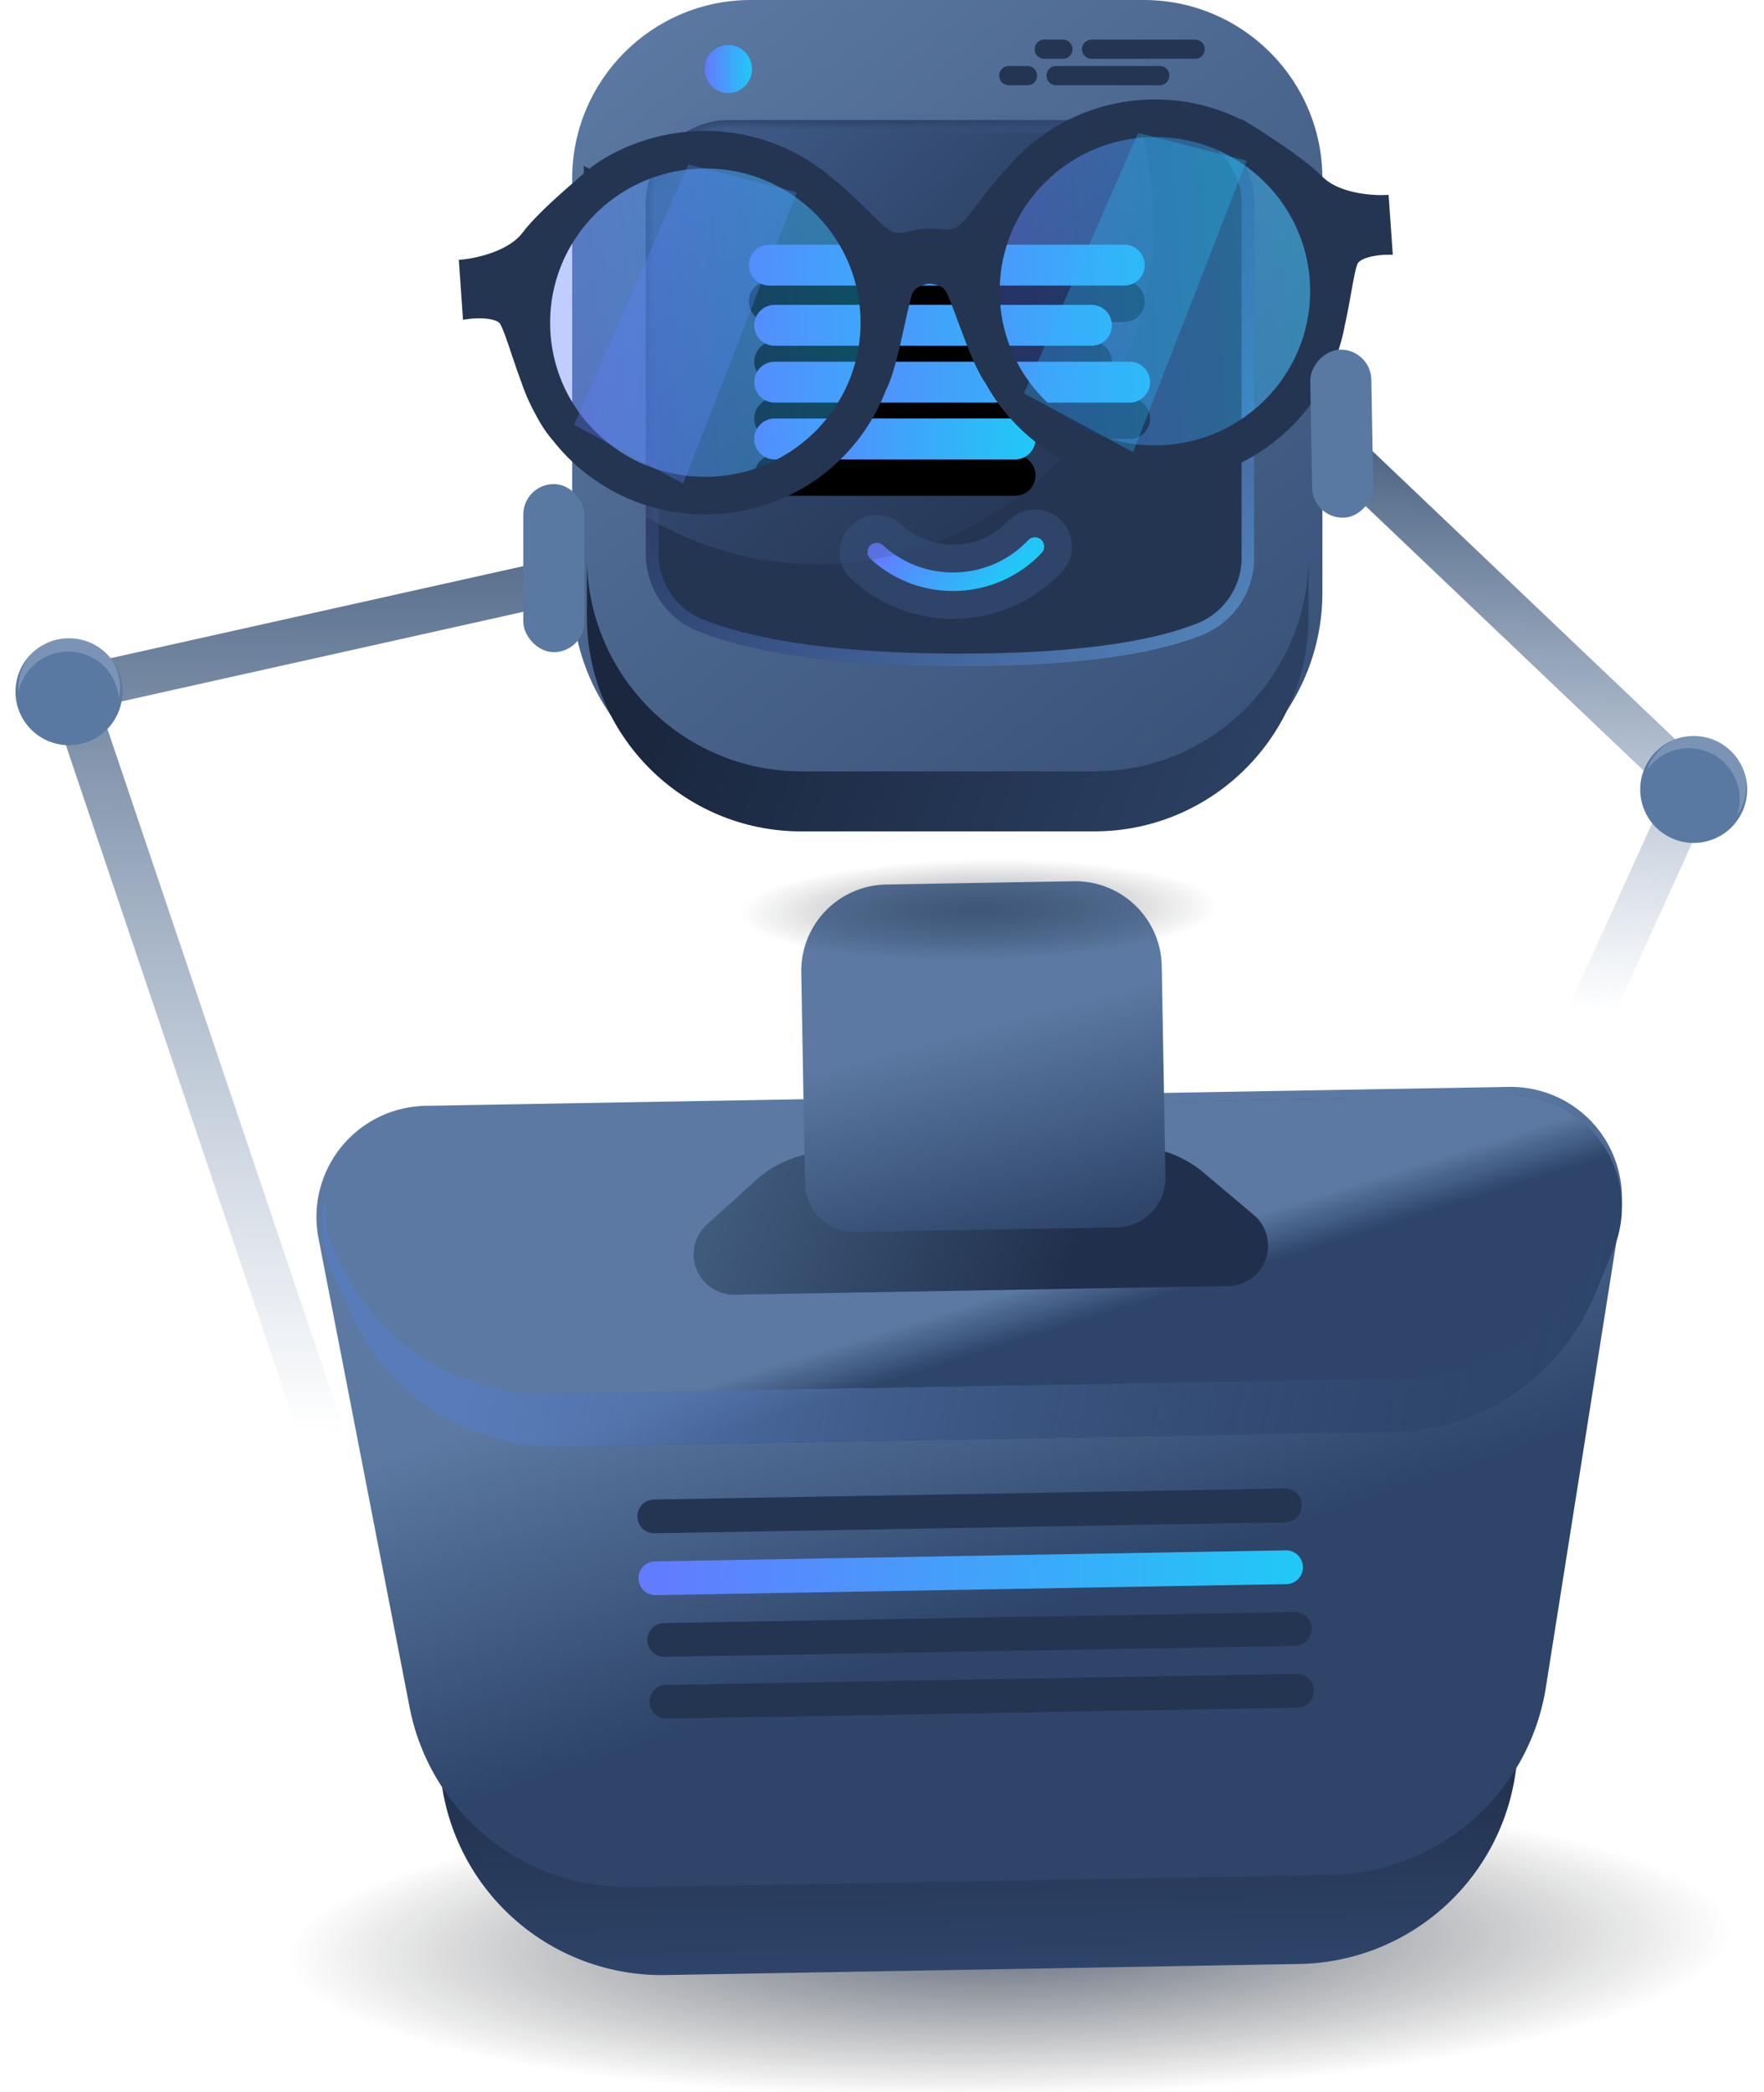 <svg xmlns="http://www.w3.org/2000/svg" xmlns:xlink="http://www.w3.org/1999/xlink" width="97" height="115" viewBox="0 0 97 115">
    <defs>
        <radialGradient id="a" cx="52.436%" cy="42.955%" r="218.844%" fx="52.436%" fy="42.955%" gradientTransform="matrix(-.165 0 0 -.211 .61 .52)">
            <stop offset="0%" stop-color="#172743"/>
            <stop offset="100%" stop-opacity="0"/>
        </radialGradient>
        <linearGradient id="b" x1="54.872%" x2="54.872%" y1="62.175%" y2="100%">
            <stop offset="0%" stop-color="#1A273E"/>
            <stop offset="100%" stop-color="#2E4469"/>
        </linearGradient>
        <linearGradient id="c" x1="30.414%" x2="50%" y1="31.624%" y2="68.376%">
            <stop offset="0%" stop-color="#5B79A2"/>
            <stop offset="100%" stop-color="#2E4469"/>
        </linearGradient>
        <linearGradient id="d" x1="98.741%" x2="1.259%" y1="48.741%" y2="48.741%">
            <stop offset="0%" stop-color="#21C8F6"/>
            <stop offset="100%" stop-color="#637BFF"/>
        </linearGradient>
        <linearGradient id="e" x1="34.594%" x2="60.398%" y1="40.953%" y2="55.694%">
            <stop offset="0%" stop-color="#5B79A2"/>
            <stop offset="100%" stop-color="#2E4469"/>
        </linearGradient>
        <linearGradient id="f" x1="60.345%" x2="68.087%" y1="47.191%" y2="54.023%">
            <stop offset="0%" stop-color="#5B79A2"/>
            <stop offset="100%" stop-color="#2E4469"/>
        </linearGradient>
        <linearGradient id="g" x1="12.8%" x2="107.421%" y1="46.721%" y2="53.239%">
            <stop offset="0%" stop-color="#587CB9"/>
            <stop offset="100%" stop-color="#2E4469" stop-opacity="0"/>
        </linearGradient>
        <linearGradient id="h" x1="4.47%" x2="68.52%" y1="46.97%" y2="53.03%">
            <stop offset="0%" stop-color="#405A7C"/>
            <stop offset="100%" stop-color="#20304C"/>
        </linearGradient>
        <linearGradient id="i" x1="75.874%" x2="92.229%" y1="34.347%" y2="96.254%">
            <stop offset="0%" stop-color="#5B79A2"/>
            <stop offset="100%" stop-color="#2E4469"/>
        </linearGradient>
        <radialGradient id="j" cx="52.436%" cy="42.955%" r="156.494%" fx="52.436%" fy="42.955%" gradientTransform="matrix(-.231 0 0 -.211 .645 .52)">
            <stop offset="0%" stop-color="#172743"/>
            <stop offset="100%" stop-opacity="0"/>
        </radialGradient>
        <filter id="k" width="123.1%" height="200%" x="-11.5%" y="-50%" filterUnits="objectBoundingBox">
            <feGaussianBlur in="SourceGraphic" stdDeviation="1.4"/>
        </filter>
        <linearGradient id="l" x1="10.618%" x2="108.667%" y1="0%" y2="133.334%">
            <stop offset="0%" stop-color="#5B79A2"/>
            <stop offset="100%" stop-color="#2E4469"/>
        </linearGradient>
        <linearGradient id="m" x1="98.741%" x2="1.259%" y1="48.741%" y2="48.741%">
            <stop offset="0%" stop-color="#21C8F6"/>
            <stop offset="100%" stop-color="#637BFF"/>
        </linearGradient>
        <linearGradient id="n" x1="12.205%" x2="108.596%" y1="42.683%" y2="57.317%">
            <stop offset="0%" stop-color="#1A273E"/>
            <stop offset="100%" stop-color="#2E4469"/>
        </linearGradient>
        <path id="o" d="M4.586 0h24.287a4.586 4.586 0 0 1 4.587 4.586v19.479c0 1.89-1.16 3.587-2.92 4.273-2.894 1.128-7.305 1.692-13.235 1.692-6.288 0-11.077-.634-14.368-1.902A4.586 4.586 0 0 1 0 23.848V4.586A4.586 4.586 0 0 1 4.586 0z"/>
        <linearGradient id="q" x1="50%" x2="50%" y1="0%" y2="97.483%">
            <stop offset="0%" stop-color="#21C8F6"/>
            <stop offset="100%" stop-color="#637BFF"/>
        </linearGradient>
        <path id="p" d="M20.124 26.673a6.176 6.176 0 0 0-1.829-4.345 6.171 6.171 0 0 0-4.323-1.808"/>
        <linearGradient id="s" x1="154.902%" x2="24.379%" y1="138.188%" y2="14.184%">
            <stop offset="0%" stop-color="#76E1FF"/>
            <stop offset="100%" stop-color="#637BFF" stop-opacity="0"/>
        </linearGradient>
        <path id="r" d="M4.586 0h24.287a4.586 4.586 0 0 1 4.587 4.586v19.479c0 1.89-1.16 3.587-2.92 4.273-2.894 1.128-7.305 1.692-13.235 1.692-6.288 0-11.077-.634-14.368-1.902A4.586 4.586 0 0 1 0 23.848V4.586A4.586 4.586 0 0 1 4.586 0z"/>
        <linearGradient id="t" x1="13.96%" x2="105.629%" y1=".616%" y2="98.781%">
            <stop offset="0%" stop-color="#587CB9"/>
            <stop offset="100%" stop-color="#2E4469" stop-opacity="0"/>
        </linearGradient>
        <linearGradient id="x" x1="98.741%" x2="1.259%" y1="48.741%" y2="48.741%">
            <stop offset="0%" stop-color="#21C8F6"/>
            <stop offset="100%" stop-color="#637BFF"/>
        </linearGradient>
        <path id="w" d="M10.842 13.45H30.36a1.124 1.124 0 1 1 0 2.248H10.842a1.124 1.124 0 1 1 0-2.248z"/>
        <filter id="v" width="164.3%" height="722.8%" x="-32.2%" y="-222.4%" filterUnits="objectBoundingBox">
            <feOffset dy="2" in="SourceAlpha" result="shadowOffsetOuter1"/>
            <feGaussianBlur in="shadowOffsetOuter1" result="shadowBlurOuter1" stdDeviation="2"/>
            <feColorMatrix in="shadowBlurOuter1" values="0 0 0 0 0.012 0 0 0 0 0.468 0 0 0 0 1 0 0 0 1 0"/>
        </filter>
        <linearGradient id="A" x1="98.741%" x2="1.259%" y1="48.741%" y2="48.741%">
            <stop offset="0%" stop-color="#21C8F6"/>
            <stop offset="100%" stop-color="#637BFF"/>
        </linearGradient>
        <path id="z" d="M11.136 16.76h17.419a1.124 1.124 0 1 1 0 2.248H11.137a1.124 1.124 0 1 1 0-2.248z"/>
        <filter id="y" width="171.2%" height="722.8%" x="-35.6%" y="-222.4%" filterUnits="objectBoundingBox">
            <feOffset dy="2" in="SourceAlpha" result="shadowOffsetOuter1"/>
            <feGaussianBlur in="shadowOffsetOuter1" result="shadowBlurOuter1" stdDeviation="2"/>
            <feColorMatrix in="shadowBlurOuter1" values="0 0 0 0 0.012 0 0 0 0 0.468 0 0 0 0 1 0 0 0 1 0"/>
        </filter>
        <path id="C" d="M11.136 19.884h19.519a1.124 1.124 0 1 1 0 2.248H11.136a1.124 1.124 0 1 1 0-2.248z"/>
        <filter id="B" width="164.3%" height="722.8%" x="-32.2%" y="-222.4%" filterUnits="objectBoundingBox">
            <feOffset dy="2" in="SourceAlpha" result="shadowOffsetOuter1"/>
            <feGaussianBlur in="shadowOffsetOuter1" result="shadowBlurOuter1" stdDeviation="2"/>
            <feColorMatrix in="shadowBlurOuter1" values="0 0 0 0 0.012 0 0 0 0 0.468 0 0 0 0 1 0 0 0 1 0"/>
        </filter>
        <linearGradient id="F" x1="98.741%" x2="1.259%" y1="48.741%" y2="48.741%">
            <stop offset="0%" stop-color="#21C8F6"/>
            <stop offset="100%" stop-color="#637BFF"/>
        </linearGradient>
        <path id="E" d="M11.136 23.008h13.219a1.124 1.124 0 1 1 0 2.248H11.136a1.124 1.124 0 1 1 0-2.248z"/>
        <filter id="D" width="190.5%" height="722.8%" x="-45.3%" y="-222.4%" filterUnits="objectBoundingBox">
            <feOffset dy="2" in="SourceAlpha" result="shadowOffsetOuter1"/>
            <feGaussianBlur in="shadowOffsetOuter1" result="shadowBlurOuter1" stdDeviation="2"/>
            <feColorMatrix in="shadowBlurOuter1" values="0 0 0 0 0.012 0 0 0 0 0.468 0 0 0 0 1 0 0 0 1 0"/>
        </filter>
        <linearGradient id="G" x1="98.741%" x2="1.259%" y1="48.741%" y2="48.741%">
            <stop offset="0%" stop-color="#21C8F6"/>
            <stop offset="100%" stop-color="#637BFF"/>
        </linearGradient>
        <linearGradient id="H" x1="98.741%" x2="1.259%" y1="48.741%" y2="48.741%">
            <stop offset="0%" stop-color="#21C8F6"/>
            <stop offset="100%" stop-color="#637BFF"/>
        </linearGradient>
        <linearGradient id="I" x1="88.915%" x2="3.27%" y1="100%" y2="0%">
            <stop offset="0%" stop-color="#5B7AA3" stop-opacity="0"/>
            <stop offset="100%" stop-color="#3B5475"/>
        </linearGradient>
        <linearGradient id="J" x1="91.638%" x2="0%" y1="55.876%" y2="44.124%">
            <stop offset="0%" stop-color="#5B7AA3" stop-opacity="0"/>
            <stop offset="100%" stop-color="#3B5475"/>
        </linearGradient>
    </defs>
    <g fill="none" fill-rule="evenodd">
        <g transform="rotate(-1 2683.057 210.607)">
            <ellipse cx="55.143" cy="62.323" fill="url(#a)" opacity=".65" rx="54.943" ry="9.067"/>
            <path fill="url(#b)" d="M28.332 17.31h55.76a6.11 6.11 0 0 1 6.034 7.073l-4.418 27.72a12.222 12.222 0 0 1-12.07 10.299H38.785a12.222 12.222 0 0 1-12.07-10.298l-4.418-27.72a6.11 6.11 0 0 1 6.035-7.073z"/>
            <path fill="url(#c)" d="M26.425 14.396h59.573a6.11 6.11 0 0 1 6.018 7.171l-4.56 25.876A12.222 12.222 0 0 1 75.42 57.544H37.003a12.222 12.222 0 0 1-12.036-10.1l-4.56-25.877a6.11 6.11 0 0 1 6.018-7.17z"/>
            <path fill="#243552" d="M38.572 36.255h34.684a.929.929 0 1 1 0 1.857H38.572a.929.929 0 0 1 0-1.857z"/>
            <path fill="url(#d)" d="M38.572 39.655h34.684a.929.929 0 1 1 0 1.857H38.572a.929.929 0 0 1 0-1.857z"/>
            <path fill="#243552" d="M39.059 43.056h34.683a.929.929 0 0 1 0 1.857H39.059a.929.929 0 1 1 0-1.857zM39.059 46.456h34.683a.929.929 0 1 1 0 1.857H39.059a.929.929 0 0 1 0-1.857z"/>
            <path fill="url(#e)" d="M36.59 14.882h40a6.11 6.11 0 0 1 5.825 7.955l-.594 1.877a12.222 12.222 0 0 1-11.652 8.534h-27.16a12.222 12.222 0 0 1-11.651-8.534l-.595-1.877a6.11 6.11 0 0 1 5.826-7.955z"/>
            <path fill="url(#f)" d="M26.926 14.882h59.063a6.11 6.11 0 0 1 5.606 8.543l-1.07 2.465a12.222 12.222 0 0 1-11.212 7.358H33.602c-4.87 0-9.275-2.89-11.213-7.358l-1.07-2.465a6.11 6.11 0 0 1 5.607-8.543z"/>
            <path fill="url(#g)" d="M26.733 14.882h59.062-59.062zm64.861 4.179a6.11 6.11 0 0 1-.193 4.364l-1.07 2.465a12.222 12.222 0 0 1-11.211 7.358H33.408c-4.87 0-9.274-2.89-11.212-7.358l-1.07-2.465a6.088 6.088 0 0 1-.193-4.358 5.276 5.276 0 0 0 .471 3.54l.57 1.106a12.222 12.222 0 0 0 10.863 6.62H79.69c4.575 0 8.766-2.554 10.863-6.62l.57-1.105a5.298 5.298 0 0 0 .47-3.547z"/>
            <path fill="url(#h)" d="M48.512 17.31h16.606a6.11 6.11 0 0 1 4.02 1.509l2.716 2.373a2.214 2.214 0 0 1-1.456 3.88H43.231a2.214 2.214 0 0 1-1.456-3.88l2.717-2.373a6.11 6.11 0 0 1 4.02-1.508z"/>
            <g transform="translate(37.812)">
                <path fill="url(#i)" d="M14.147 2.673h10.319a4.753 4.753 0 0 1 4.753 4.753v11.599c0 1.5-1.216 2.716-2.716 2.716H12.11a2.716 2.716 0 0 1-2.716-2.716v-11.6a4.753 4.753 0 0 1 4.753-4.752z"/>
                <ellipse cx="18.336" cy="4.747" fill="url(#j)" filter="url(#k)" opacity=".65" rx="18.2" ry="4.2"/>
            </g>
        </g>
        <g transform="translate(31.463)">
            <path fill="url(#l)" d="M9.828 0h21.6c5.427 0 9.827 4.4 9.827 9.828v22.737c0 6.513-5.28 11.794-11.794 11.794H11.794C5.28 44.359 0 39.079 0 32.565V9.828C0 4.4 4.4 0 9.828 0z"/>
            <ellipse cx="8.587" cy="3.795" fill="url(#m)" rx="1.299" ry="1.32"/>
            <path fill="url(#n)" d="M40.49 30.611v3.3c0 6.514-5.28 11.794-11.793 11.794H12.603C6.09 45.705.81 40.425.81 33.911v-3.3c0 6.514 5.28 11.794 11.793 11.794h16.094c6.513 0 11.793-5.28 11.793-11.794z"/>
            <g transform="translate(4.049 6.6)">
                <use fill="#243552" xlink:href="#o"/>
                <g stroke-linecap="round" transform="rotate(133 17.048 23.597)">
                    <use stroke="#2E4469" stroke-width="4.074" xlink:href="#p"/>
                    <use stroke="url(#q)" stroke-width="1.018" xlink:href="#p"/>
                </g>
                <mask id="u" fill="#fff">
                    <use xlink:href="#r"/>
                </mask>
                <path stroke="url(#s)" stroke-width=".7" d="M4.586.35A4.236 4.236 0 0 0 .35 4.586v19.262a4.236 4.236 0 0 0 2.713 3.954c3.244 1.25 7.993 1.878 14.242 1.878 5.89 0 10.263-.559 13.107-1.668a4.236 4.236 0 0 0 2.698-3.947V4.586A4.236 4.236 0 0 0 28.873.35H4.586z"/>
                <ellipse cx="9.42" cy="5.61" fill="url(#t)" mask="url(#u)" rx="18.514" ry="18.81"/>
            </g>
            <use fill="#000" filter="url(#v)" xlink:href="#w"/>
            <use fill="url(#x)" xlink:href="#w"/>
            <use fill="#000" filter="url(#y)" xlink:href="#z"/>
            <use fill="url(#A)" xlink:href="#z"/>
            <use fill="#000" filter="url(#B)" xlink:href="#C"/>
            <use fill="url(#x)" xlink:href="#C"/>
            <g>
                <use fill="#000" filter="url(#D)" xlink:href="#E"/>
                <use fill="url(#F)" xlink:href="#E"/>
            </g>
            <g fill="#243552">
                <path d="M25.046 4.686h-1.044a.523.523 0 0 1-.518-.528c0-.292.232-.528.518-.528h1.044c.285 0 .517.236.517.528a.523.523 0 0 1-.517.528zM26.994 3.234h-1.043a.523.523 0 0 1-.518-.528c0-.292.232-.528.518-.528h1.043c.286 0 .518.236.518.528a.523.523 0 0 1-.518.528zM32.32 4.686h-5.716a.525.525 0 0 1-.521-.528c0-.292.233-.528.52-.528h5.715c.288 0 .52.236.52.528a.525.525 0 0 1-.52.528h.002zM34.246 3.234h-5.673a.535.535 0 0 1-.541-.528c0-.292.242-.528.541-.528h5.673c.3 0 .542.236.542.528a.535.535 0 0 1-.542.528z"/>
            </g>
        </g>
        <g style="mix-blend-mode:luminosity">
            <g transform="rotate(-4 133.778 -356.06)">
                <ellipse cx="13.079" cy="9.984" fill="url(#G)" opacity=".398" rx="9.592" ry="9.55"/>
                <ellipse cx="37.93" cy="9.984" fill="url(#G)" opacity=".398" rx="9.592" ry="9.55"/>
                <path fill="#243552" stroke="#243552" stroke-width=".679" d="M37.724 19.014c-4.902 0-8.875-3.946-8.875-8.813 0-4.867 3.973-8.813 8.875-8.813 4.901 0 8.875 3.946 8.875 8.813 0 4.867-3.974 8.813-8.875 8.813zm-24.782 0c-4.901 0-8.874-3.946-8.874-8.813 0-4.867 3.973-8.813 8.874-8.813 4.902 0 8.875 3.946 8.875 8.813 0 4.867-3.973 8.813-8.875 8.813zM47.103 4.795c-.74-.849-2.148-1.95-2.991-2.578a10.249 10.249 0 0 0-.67-.49l-.015-.011v.001A10.274 10.274 0 0 0 37.725 0a10.277 10.277 0 0 0-7.277 3c-.9.836-1.676 1.751-2.479 2.647-1.017 1.136-1.618.579-2.635.579-1.017 0-1.618.557-2.635-.579-.802-.896-1.579-1.81-2.48-2.646A10.35 10.35 0 0 0 12.912 0C10.8 0 8.714.633 7.176 1.717v-.001l.016.01c-.231.155-.438.319-.655.49-.843.63-2.287 1.73-3.028 2.58C2.407 6.056 0 6.141 0 6.141V8.75s1.44-.085 1.907.462c.275.323.572 1.877 1.056 3.503.148.58.358 1.137.601 1.672.227.532.492 1.025.795 1.43l.003-.004a10.283 10.283 0 0 0 8.579 4.589c4.162 0 7.745-2.46 9.359-5.994l.008-.01.024-.04c.737-1.243 1.48-4.646 1.815-5.188.339-.547 1.186-.589 1.186-.589s.847.042 1.186.59c.336.54 1.078 3.944 1.815 5.187l.024.04.008.01a10.276 10.276 0 0 0 9.358 5.994 10.28 10.28 0 0 0 8.577-4.589v.003c.303-.404.563-.897.79-1.428a10.07 10.07 0 0 0 .59-1.673c.485-1.626.757-3.18 1.032-3.503.466-.547 1.86-.462 1.86-.462V6.142s-2.368-.085-3.47-1.347z"/>
            </g>
            <path fill="url(#H)" d="M12.615 1.457L5.349 15.301l5.762 3.643L18.454 3.4zM37.415 1.457L30.15 15.301l5.761 3.643L43.255 3.4z" opacity=".309" transform="rotate(-4 133.778 -356.06)"/>
        </g>
        <g transform="rotate(7 -124.941 -56.837)">
            <g transform="scale(-1 1) rotate(48 -14.958 -33.595)">
                <path stroke="url(#I)" stroke-width="2.45" d="M43.943 45.798L26.32 2.928 2.5 15.823"/>
                <circle cx="26.46" cy="2.94" r="2.94" fill="#5A79A2"/>
                <path fill="#FFF" fill-opacity=".2" d="M24.64 5.04a2.8 2.8 0 1 1 3.92-3.92 2.8 2.8 0 0 0-3.92 3.92z"/>
            </g>
            <rect width="3.36" height="9.24" x="38.349" y="7.016" fill="#5A79A2" rx="1.68" transform="rotate(-7 40.03 11.636)"/>
        </g>
        <g transform="scale(-1 1) rotate(-24 10.785 280.515)">
            <g transform="scale(-1 1) rotate(48 -13.908 -31.237)">
                <path stroke="url(#J)" stroke-width="2.45" d="M40.112 15.537L26.322 2.928 2.498 15.823"/>
                <circle cx="26.46" cy="2.94" r="2.94" fill="#5A79A2"/>
                <path fill="#FFF" fill-opacity=".2" d="M24.64 5.04a2.8 2.8 0 1 1 3.92-3.92 2.8 2.8 0 0 0-3.92 3.92z"/>
            </g>
            <rect width="3.36" height="9.24" x="36.249" y="7.016" fill="#5A79A2" rx="1.68" transform="rotate(25 37.93 11.636)"/>
        </g>
    </g>
</svg>
